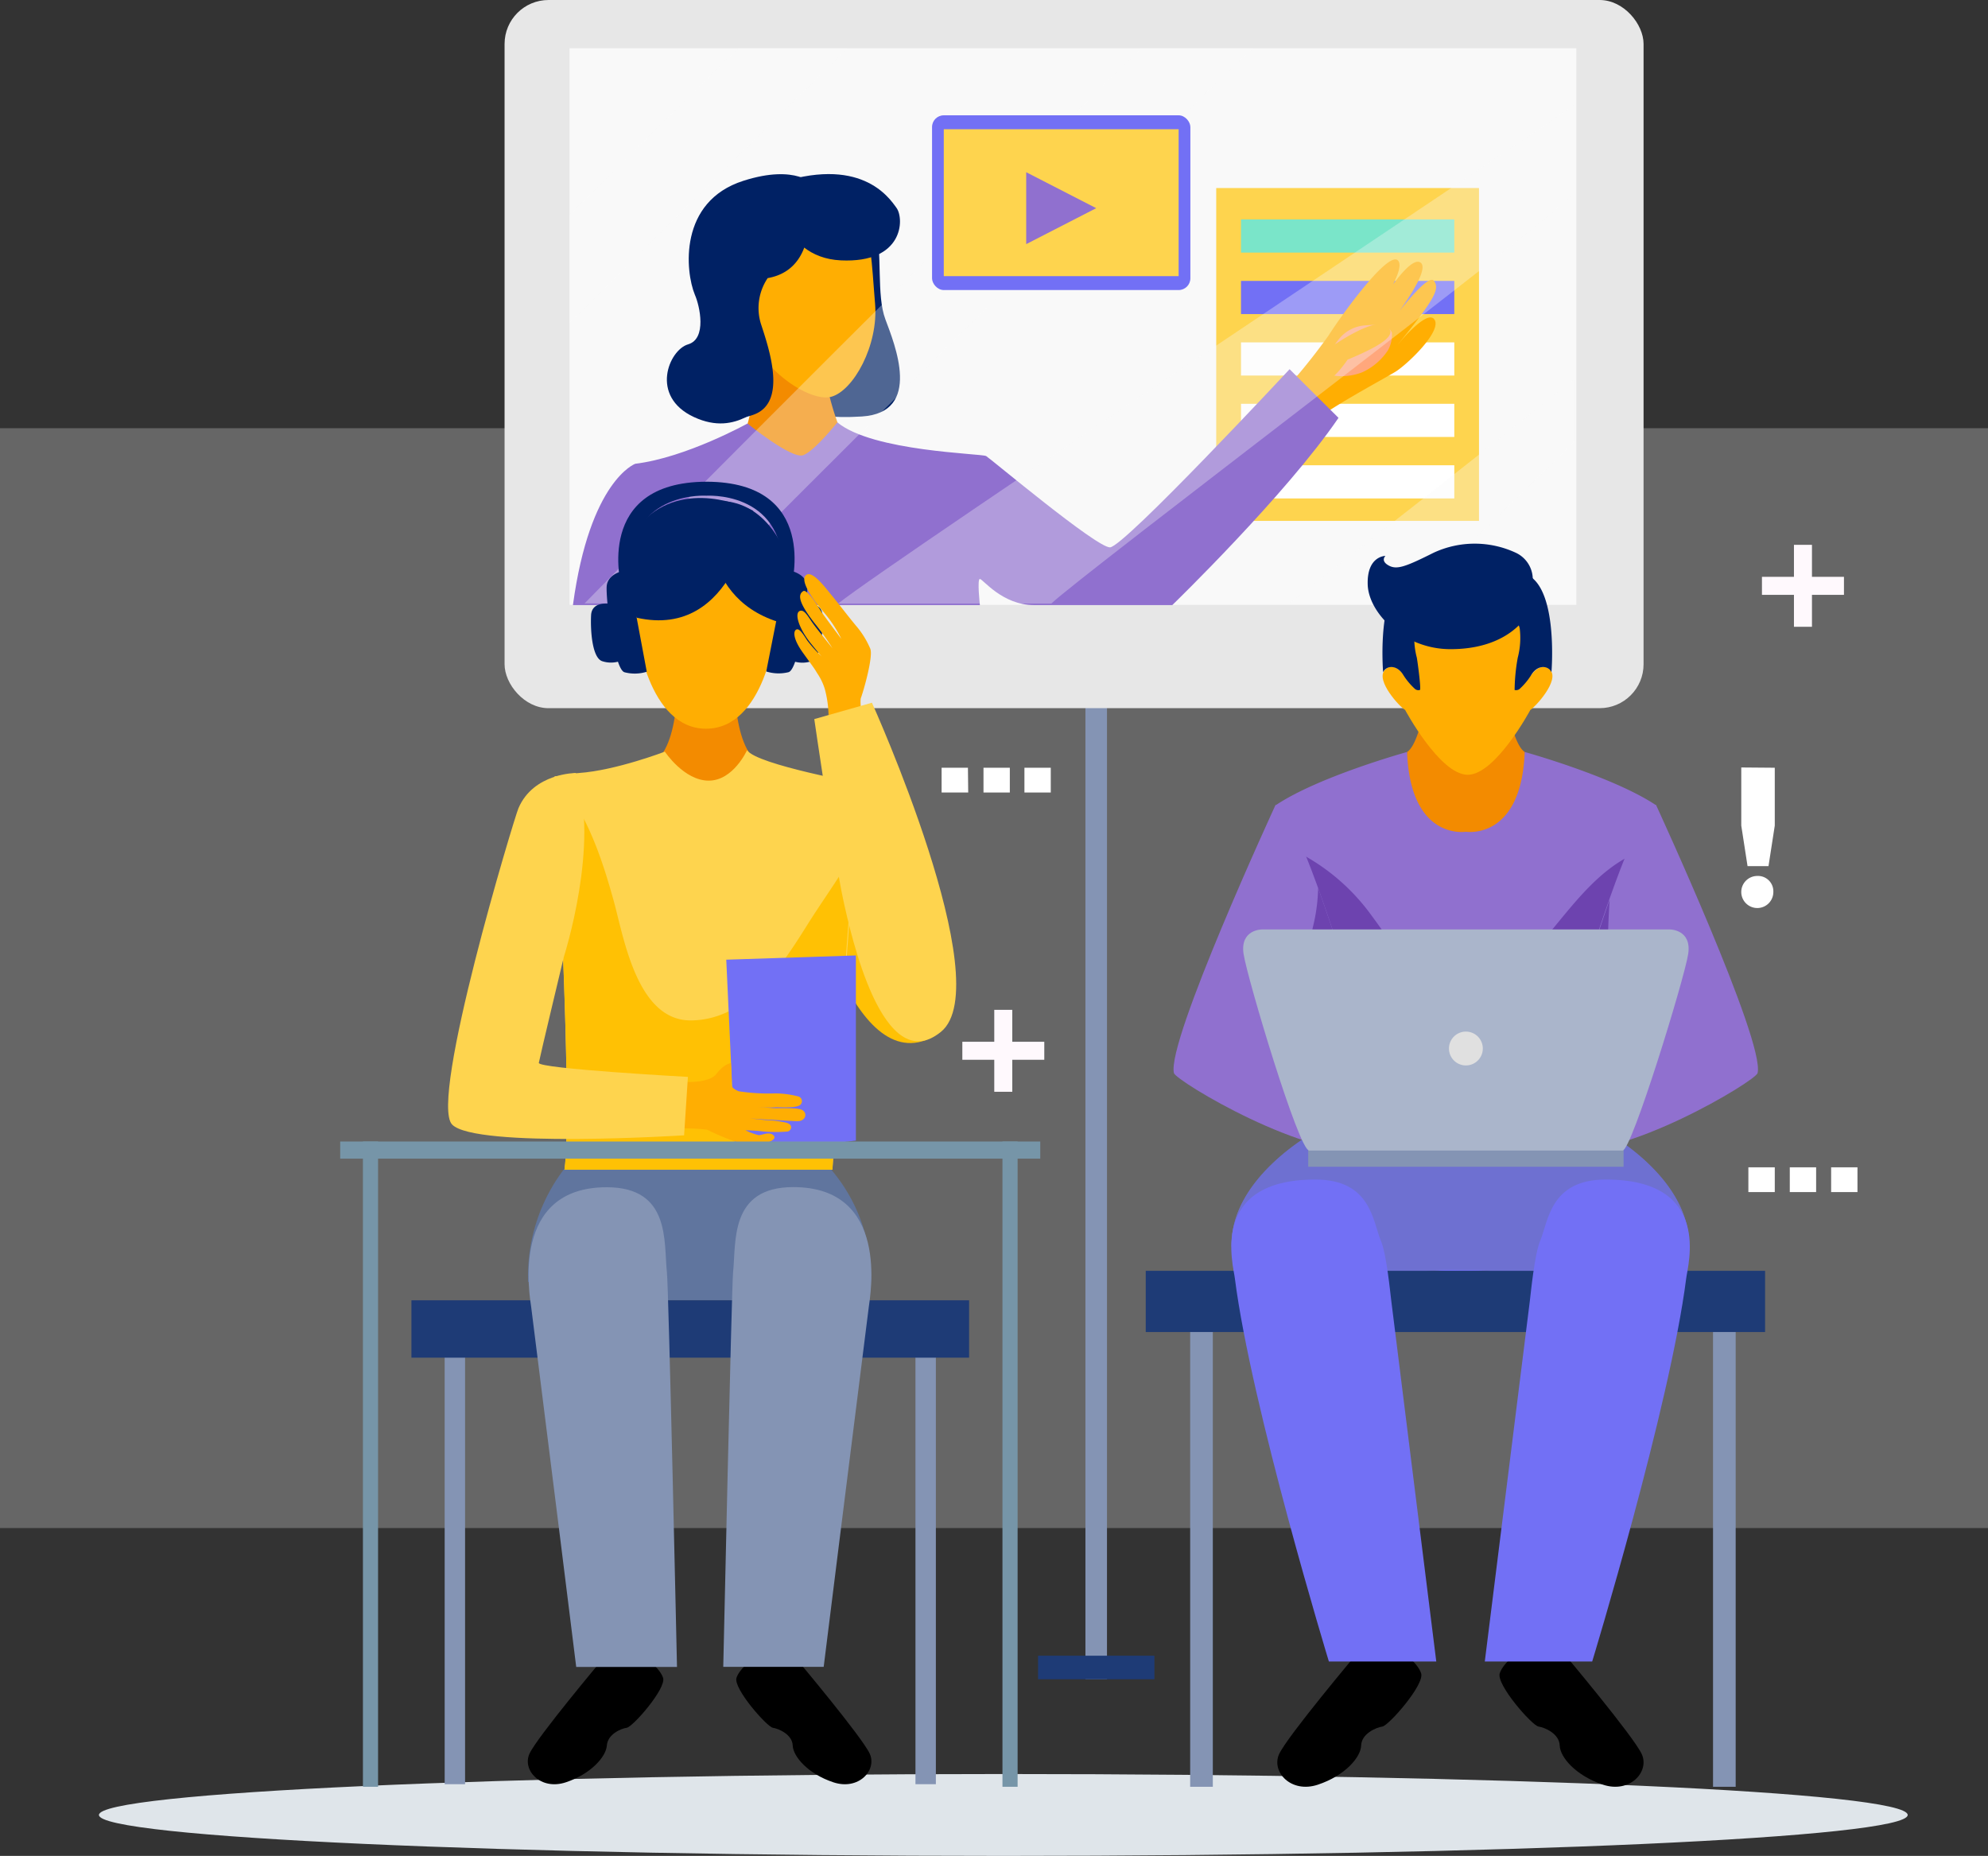 <svg xmlns="http://www.w3.org/2000/svg" viewBox="0 0 291.36 272"><rect x="0" y="0" width="291.36" height="272" fill="#333333" stroke="none"/><defs><style>.cls-1{isolation:isolate;}.cls-2{fill:#666;}.cls-3{fill:#8494b4;}.cls-4{fill:#e7e7e7;}.cls-15,.cls-5{fill:#f9f9f9;}.cls-6{fill:#fed44e;}.cls-7{fill:#7ae5c9;}.cls-8{fill:#7270f5;}.cls-9{fill:#fff;}.cls-10{fill:#002164;}.cls-11{fill:#f38b00;}.cls-12{fill:#ffae02;}.cls-13{fill:#ffa77c;}.cls-14{fill:#9070cf;}.cls-15{opacity:0.32;mix-blend-mode:screen;}.cls-16{fill:#1e3b76;}.cls-17{fill:#dfe5ea;}.cls-18{fill:#6d43af;}.cls-19{fill:#6c70b5;opacity:0.55;mix-blend-mode:multiply;}.cls-20{fill:#aab5cb;}.cls-21{fill:#e0e0e0;}.cls-22{fill:#ffc104;}.cls-23{fill:#60759e;}.cls-24{fill:#7695a8;}.cls-25{fill:#fff9fd;}</style></defs><title>ill2</title><g class="cls-1"><g id="Layer_2" data-name="Layer 2"><g id="Layer_1-2" data-name="Layer 1"><rect class="cls-2" y="62.76" width="291.36" height="161.19"/><rect class="cls-3" x="159.08" y="87.75" width="3.16" height="158.36"/><rect class="cls-4" x="73.95" width="166.93" height="103.79" rx="6.44"/><rect class="cls-5" x="83.47" y="7.07" width="147.56" height="81.57"/><rect class="cls-6" x="178.25" y="27.56" width="38.51" height="48.78"/><rect class="cls-7" x="181.88" y="32.16" width="31.26" height="4.86"/><rect class="cls-8" x="181.88" y="41.17" width="31.26" height="4.86"/><rect class="cls-9" x="181.88" y="50.18" width="31.26" height="4.86"/><rect class="cls-9" x="181.88" y="59.18" width="31.26" height="4.86"/><rect class="cls-9" x="181.88" y="68.19" width="31.26" height="4.86"/><path class="cls-10" d="M119.34,27.14s7.86.05,8.95,5.17.13,10.89,1.47,14.49,5.51,13.67-3.45,14.24-10.42-2-12.61-2.09-5.48,5.2-12,2.17-3.66-9.83-.86-10.65,1.71-5.66,1-7.27c-1.4-3.36-2.44-13.67,7.13-16.71C116.77,24,119.34,27.14,119.34,27.14Z"/><path class="cls-11" d="M111.79,45.76c-.58,6.9-1.05,15.07-3.89,20.9.32,2.79,1.87,8.11,9.07,7.92,6.1-.16,7.91-4,8.4-6.81a41.31,41.31,0,0,1-5-17.78C117.6,50,113.73,47.15,111.79,45.76Z"/><path class="cls-12" d="M113.82,29.72s9.87.48,11.91,2.52,2,6.18,2.52,12.26-3.16,12.78-6.45,13.66-12.34-4.77-13.61-14.22S110,29.4,113.82,29.72Z"/><path class="cls-12" d="M188,57.49a91.64,91.64,0,0,0,6.71-8.31c1.84-2.91,8.74-12.5,10.18-11s-4.52,9.43-4.52,9.43,5.76-10.29,7.77-9.16-5.34,10.17-5.34,10.17,6.24-8.71,7.32-7.49-.21,3.13-5.35,9.48c0,0,4.41-5.47,5.48-3.75s-4,6.55-5.73,7.62-10.42,5.67-12.75,7.93C191.75,62.42,187.61,60.28,188,57.49Z"/><path class="cls-13" d="M204,48.77c-.5-1.31-2.55-1.2-3.77-1.09a5.38,5.38,0,0,0-3.86,1.85c-.52.63-.93,1.26-1.5,1.86-1.1,1.14-.36,2.11,0,3.36.1.36,2.5.72,4.81-.2a9,9,0,0,0,3.73-3.2A4.68,4.68,0,0,0,204,48.77Z"/><path class="cls-12" d="M195.93,50.29s5.49-3.72,7.19-2.58.19,2.58-5.62,5c0,0-1.89,2.84-3.21,3.16A4,4,0,0,1,195.93,50.29Z"/><path class="cls-10" d="M118.21,27.48s2.71,11.8-5.7,13.28a7.85,7.85,0,0,0-1,6.67c1.2,3.67,3.89,11.5-1,13.32S102,59.6,104,52s2-11.81,3.16-17.38S110.63,24.92,118.21,27.48Z"/><path class="cls-10" d="M113.39,27.06s.62,10.66,9.84,11.1,9.31-6.09,8.17-7.68S126.06,22.66,113.39,27.06Z"/><path class="cls-14" d="M122.72,61.9s-3.31,4.18-5,4.81-8.17-4.64-8.17-4.64-9,5-16.45,5.9c0,0-6.65,2.4-9.13,20.71h59.64s-.42-3.83,0-3.83,3.28,3.83,7.91,3.83h20.29s16.66-16.14,24.36-27.44L189,54.11S164.7,80.22,162.67,80.22s-17.5-13-18.14-13.38S127.89,66.19,122.72,61.9Z"/><path class="cls-15" d="M206.27,88.43H189s40.87-32,41.67-32.86v9.17C226.12,69.43,206.27,88.43,206.27,88.43Z"/><path class="cls-15" d="M230.64,15.44V28.38c-3.08,3.76-72.34,56-76.56,60.08H122.83C131.18,81.84,227.45,17.84,230.64,15.44Z"/><path class="cls-15" d="M167.31,7.07h16.42l-.36.3c-6.82,5.86-74.4,72.89-82,81.06l-15.69,0C95.82,78,148.4,25.36,167.31,7.07Z"/><path class="cls-15" d="M83.47,47.35V31.49c8.21-8.16,16.89-16.74,24.69-24.42h16.06C112.43,18.6,96.65,34.22,83.47,47.35Z"/><rect class="cls-16" x="152.14" y="242.66" width="17.05" height="3.45"/><path class="cls-17" d="M279.59,266c0,3.34-59.34,6-132.55,6S14.5,269.3,14.5,266s59.34-6,132.54-6S279.59,262.62,279.59,266Z"/><path class="cls-11" d="M219.6,95.69h-9.52s-1.37,13-3.86,14.52c0,0-3.07,15.34,8.62,15.34,14.14,0,8.62-15.34,8.62-15.34C221,108.67,219.6,95.69,219.6,95.69Z"/><path class="cls-12" d="M227.23,98.23c-1.32-1.52-2.91.8-2.91.8s2.18-8.59,0-12.35-9.24-1.78-9.24-1.78-7.06-2-9.24,1.78,0,12.35,0,12.35-1.59-2.32-2.91-.8,2.18,5.35,3,5.81c0,0,5.09,9.51,9.18,9.51s9.18-9.51,9.18-9.51C225.05,103.58,228.55,99.75,227.23,98.23Z"/><path class="cls-10" d="M213.3,88.3s-5.34.94-5.94,3.81a11.24,11.24,0,0,0,.29,4.28c.13.73.65,4.64.45,4.73a.8.8,0,0,1-.69-.12,10,10,0,0,1-1.81-2.18c-1-1.49-2.47-1.24-2.89-.3,0,0-1.19-14.08,4.7-14.58S213.3,88.3,213.3,88.3Z"/><path class="cls-10" d="M216.78,88.3s5.35.94,5.95,3.81a11.44,11.44,0,0,1-.29,4.28,28,28,0,0,0-.46,4.73.83.83,0,0,0,.7-.12,9.69,9.69,0,0,0,1.8-2.18c1-1.49,2.48-1.24,2.9-.3,0,0,1.19-14.08-4.7-14.58S216.78,88.3,216.78,88.3Z"/><path class="cls-10" d="M224.64,84.77A4.3,4.3,0,0,0,222.13,81a14.28,14.28,0,0,0-12,0c-4.16,2.08-5.43,2.55-6.64,1.86s-.44-1.39-.44-1.39-2.73,0-2.6,4.2,5.33,9.47,12.12,9.47C222.89,95.16,226.25,87.92,224.64,84.77Z"/><path class="cls-14" d="M223.46,110.21c-.5,13-8.62,11.69-8.62,11.69s-8.12,1.35-8.62-11.69c0,0-13,3.59-19.29,7.83a125.26,125.26,0,0,1,2.86,24l7.41,28.71,17.64.88,17.63-.88,7.42-28.71a125.26,125.26,0,0,1,2.86-24C236.43,113.8,223.46,110.21,223.46,110.21Z"/><path class="cls-18" d="M238.61,125.57c-8.06,4.3-12,14.18-19.81,19-8.1,5-13.83-5.11-17.77-10.37a30.5,30.5,0,0,0-13-10.32,122.86,122.86,0,0,1,1.73,18.16l7.41,28.71,17.64.88,17.63-.88,7.42-28.71a121.39,121.39,0,0,1,1.68-17.89C240.54,124.62,239.54,125.07,238.61,125.57Z"/><path class="cls-8" d="M247.54,182.4c0-10.07-12.5-16.7-12.5-16.7H193s-12.5,6.63-12.5,16.7a50,50,0,0,0,1,7.78H195.5c-.56,1-1.08,2-1.49,2.79-.12.25-.26.46-.39.7h10.15c.76,0,2.21.32,2-.81-.31-1.6-1.3-2.52-.33-4.2a5.8,5.8,0,0,1,4.33-2.43h1c2.19.05,4.39.05,6.58,0a12,12,0,0,1,2.45.41c.71.11,1.64.12,2,.83a10.94,10.94,0,0,1,.73,3.16,17,17,0,0,1-.23,3h14.23a36.43,36.43,0,0,1-2.44-3.49h12.42A50,50,0,0,0,247.54,182.4Z"/><path class="cls-19" d="M247.54,182.4c0-10.07-12.5-16.7-12.5-16.7H193s-12.5,6.63-12.5,16.7a50,50,0,0,0,1,7.78H195.5c-.56,1-1.08,2-1.49,2.79-.12.25-.26.46-.39.7h12.14c.31,0-.5-1.75-.57-1.91a3.15,3.15,0,0,1-.21-2.1,4.24,4.24,0,0,1,1.39-1.86c2-1.68,4.75-1.74,7.22-1.67s5.07-.27,7.17,1.15a4.58,4.58,0,0,1,1.08.92c1.46,1.81.7,3.46.48,5.47h14.23a36.43,36.43,0,0,1-2.44-3.49h12.42A50,50,0,0,0,247.54,182.4Z"/><path class="cls-14" d="M186.93,118s-16,34.66-14.88,39.27c.3,1.15,19.8,12.93,29,11.24l3.73-.68S191.14,117.79,186.93,118Z"/><path class="cls-14" d="M242.72,118s16,34.66,14.87,39.27c-.29,1.15-19.8,12.93-29,11.24l-3.74-.68S238.5,117.79,242.72,118Z"/><path class="cls-18" d="M193.18,130.16a25.16,25.16,0,0,1-.61,5.06c-1.42,6.27-3.66,12.8-1.31,19.16,1.77,4.81,4.61,9.7,7.23,14.32a11,11,0,0,0,2.55-.15l3.73-.68S198.52,144.91,193.18,130.16Z"/><path class="cls-18" d="M234,168.38a22.52,22.52,0,0,0,1.78-9.24c-.22-6.4-.25-12.8-.15-19.2,0-2.77.11-5.45.28-8.07-5.2,14.74-11,36-11,36l3.74.68A15,15,0,0,0,234,168.38Z"/><path d="M198.83,242.39s-10.17,12.1-11.36,14.68,1.72,5.81,5.68,4.49,6.28-4,6.34-5.74,2.18-2.64,3.11-2.78,6.21-6.14,5.68-7.8-3.18-3.46-3.18-3.46Z"/><path d="M229.25,242.39s10.17,12.1,11.36,14.68-1.72,5.81-5.68,4.49-6.28-4-6.34-5.74-2.18-2.64-3.11-2.78-6.21-6.14-5.68-7.8,3.18-3.46,3.18-3.46Z"/><rect class="cls-3" x="174.43" y="191.89" width="3.32" height="69.98"/><rect class="cls-3" x="251.06" y="191.89" width="3.32" height="69.98"/><rect class="cls-16" x="167.92" y="186.25" width="90.77" height="8.97"/><path class="cls-8" d="M202.39,181.87c-1.21-2.88-1.45-9-9.61-9-15.72,0-12,12.6-11.8,14.48,2.38,18.75,13.78,56.16,13.78,56.16H210.5s-5.72-45.84-6.6-52.91C203.77,189.65,203.23,183.85,202.39,181.87Z"/><path class="cls-8" d="M225.72,181.87c1.21-2.88,1.46-9,9.62-9,15.72,0,12,12.6,11.79,14.48-2.38,18.75-13.78,56.16-13.78,56.16H217.61s5.72-45.84,6.61-52.91C224.34,189.65,224.89,183.85,225.72,181.87Z"/><rect class="cls-3" x="191.73" y="168.26" width="46.22" height="2.74"/><path class="cls-20" d="M244.75,136.22H184.93s-3.22,0-2.67,3.6,8.09,28.8,9.61,28.8h45.94c1.33,0,9.06-25.2,9.61-28.8S244.75,136.22,244.75,136.22Z"/><path class="cls-21" d="M217.32,153.66a2.48,2.48,0,1,1-2.48-2.47A2.48,2.48,0,0,1,217.32,153.66Z"/><path class="cls-10" d="M103.6,70.6h-.1C87,70.67,91.05,85.86,91.05,85.86h1.42c-1.57-13.42,9.91-13.26,11-13.21h.1c1.12-.05,12.6-.21,11,13.21h1.42S120.14,70.67,103.6,70.6Z"/><path class="cls-22" d="M123.53,115.17l-5.84,11.08s6.21,30.57,18,26.19S123.53,115.17,123.53,115.17Z"/><path class="cls-11" d="M107.74,97.83H99.21s.82,11.73-3.85,14.27c0,0,.65,8.29,8.12,8.29s8.12-8.29,8.12-8.29C106.92,109.56,107.74,97.83,107.74,97.83Z"/><path class="cls-12" d="M113.78,78.8c-1.93-3-10.3-1.27-10.3-1.27s-8.37-1.68-10.31,1.27.18,7.47,0,10.91,1.94,17.09,10.31,17.09S114,93.16,113.78,89.71,115.72,81.76,113.78,78.8Z"/><path class="cls-10" d="M104.13,73.55S101.7,87.19,114,91.13c0,0,3.61-7.08-.43-13S104.13,73.55,104.13,73.55Z"/><path class="cls-10" d="M110.39,74.87S107.8,93.81,93.31,90.53c0,0-4.51-10,2-15.12S110.39,74.87,110.39,74.87Z"/><path class="cls-10" d="M89.54,88.51s-2.8-.54-2.91,1.65.14,6.23,1.62,6.74A4.1,4.1,0,0,0,91,96.84Z"/><path class="cls-10" d="M92,83.53s-3,.3-3.09,2.49,1.11,12,2.6,12.5a5.89,5.89,0,0,0,3.28-.07Z"/><path class="cls-10" d="M117.65,88.52s2.81-.51,2.9,1.68-.2,6.23-1.7,6.73a4.14,4.14,0,0,1-2.78-.1Z"/><path class="cls-10" d="M115.25,83.51s3,.34,3.07,2.53-1.25,12-2.74,12.47a6,6,0,0,1-3.28-.1Z"/><path class="cls-12" d="M119.77,98.67a8.54,8.54,0,0,1,1.11,2.3,15.88,15.88,0,0,1,.54,3.54c.08,1.11.14,3.23.31,5.3a10.86,10.86,0,0,1,5-1.83c-.38-2.39-.76-5.18-.55-5.71.38-1,1.88-6.24,1.34-7.26a12.84,12.84,0,0,0-1.9-3.11c-1.13-1.33-2.86-3.61-3.74-4.66s-2.91-3.85-3.81-2.89c-.74.78.76,3.15,2.58,5.29a18.57,18.57,0,0,1,2.66,4s-2.6-3.46-2.94-4-2.06-3.39-2.65-3c-1,.61-.3,2.13,1.58,4.59A38.05,38.05,0,0,1,122,95s-2.23-2.76-2.85-3.62-1.14-1.86-1.7-1.88c-1.14,0-.56,2.36,1.38,4.79.88,1.09,1.34,1.64,1.6,1.92a18.74,18.74,0,0,1-2.12-2.34c-.57-.87-1.1-1.77-1.56-1.62s-.65,1.22.93,3.42S119.24,97.79,119.77,98.67Z"/><path class="cls-23" d="M127.65,187.84c0-.32,0-.62,0-.88a24.43,24.43,0,0,0-5.94-15.67h-39A25.84,25.84,0,0,0,77.39,187c0,.26,0,.56,0,.88Z"/><path class="cls-23" d="M94.76,197.52c-.13-1.24-.24-2.21-.32-2.85-.49-4,2.52-4.18,5-4.12,2.06,0,4.11,0,6.17,0,2.49-.06,5.5.14,5,4.12-.08.64-.19,1.61-.32,2.85h13.35c-4.81-6.09-1.39-13.67-7.73-19.2-.89-.76-7.4-3-13.39-3.12C96,175.08,89.9,177.14,88.87,178c-.55.44-2.69,14.08-5.12,18.9-.12.23-.25.43-.37.65Z"/><path d="M88.27,243.22S78.73,254.58,77.61,257s1.61,5.45,5.33,4.21,5.89-3.78,6-5.39,2-2.47,2.91-2.6,5.83-5.77,5.33-7.32-3-3.24-3-3.24Z"/><path d="M116.8,243.22s9.54,11.36,10.66,13.78-1.61,5.45-5.33,4.21-5.89-3.78-5.95-5.39-2.05-2.47-2.91-2.6-5.83-5.77-5.33-7.32,3-3.24,3-3.24Z"/><rect class="cls-3" x="65.17" y="195.85" width="2.99" height="65.64"/><rect class="cls-3" x="134.17" y="195.85" width="2.99" height="65.64"/><rect class="cls-16" x="60.3" y="190.57" width="81.73" height="8.41"/><path class="cls-3" d="M97.74,186.46C97.27,182,98.3,174,88.92,174c-14.19,0-11.29,15.87-11.06,17.64,2.23,17.59,6.59,52.67,6.59,52.67H99.22S98,188.47,97.74,186.46Z"/><path class="cls-3" d="M107.44,186.46c.47-4.42-.56-12.48,8.82-12.48,14.19,0,11.28,15.87,11.06,17.64-2.23,17.59-6.6,52.67-6.6,52.67H106S107.23,188.47,107.44,186.46Z"/><path class="cls-6" d="M109.49,109.94s-2,4.47-5.62,4.47-6.43-4.25-6.43-4.25-7.17,2.75-12.57,3.13c-1.67.12-2.71.49-3.6.48,0,0,2.74,48.53,1.46,57.66H122s3.28-53.82,4.65-56.5C126.66,114.93,110.82,112.08,109.49,109.94Z"/><path class="cls-22" d="M118.57,135.15c-4,6.37-8.91,14.24-17.2,14.4-8,.16-9.93-12.11-11.42-17.5-1.39-5.05-3.18-10.59-6.11-15a12.32,12.32,0,0,0-2.54-2.71c.32,5,2.62,48.57,1.43,57.09H122s1.78-32.17,3.27-46.81C123.26,128.3,120.83,131.58,118.57,135.15Z"/><path class="cls-6" d="M119.34,105.39l8.45-2.4s18.64,41.29,10.12,48.23-13.21-14.13-14.38-19.61S119.34,105.39,119.34,105.39Z"/><path class="cls-8" d="M106.44,140.65l19-.62v27.13s-10.83,1.48-17.75.47Z"/><path class="cls-12" d="M99.27,158.45s-.43,7.22-.45,7,4.68,0,4.89.15a33.52,33.52,0,0,0,4.93,2,8.72,8.72,0,0,0,3.45-.09c.61-.05,1.86-.58,1.25-1.14s-1.66,0-2.15,0a9.38,9.38,0,0,1-1.93-.72s.66,0,1.91.1a20.57,20.57,0,0,0,4.3.08c.54-.18.83-1-.24-1.29a15.06,15.06,0,0,0-2.87-.37c-.23,0-2.42-.26-2.42-.26s1.9.16,2.6.18,2.89.18,4.25.23,1.66-1.3.63-1.71c-.76-.3-3.87-.16-4.33-.22s-2.54-.1-2.54-.1,2.5.06,3,0,3.15.18,3.74-.37a.72.72,0,0,0-.39-1.25,13.46,13.46,0,0,0-3.32-.42,28.72,28.72,0,0,1-5.34-.32c-.66-.29-1.33-.7-1-1.52l-.12-2.59s-.92,0-2.21,1.67C104.21,158.34,101.9,158.81,99.27,158.45Z"/><path class="cls-6" d="M84.39,113.29s-6.21,0-8.41,5.17c-.63,1.46-13.13,42.82-9.72,46.35s34,1.58,34,1.58l.56-8.56s-22-1.2-21.85-2.06,3.66-15.51,3.66-15.51S88,123.58,84.39,113.29Z"/><rect class="cls-24" x="53.19" y="167.3" width="2.22" height="94.57"/><rect class="cls-24" x="146.92" y="167.3" width="2.22" height="94.57"/><rect class="cls-24" x="49.86" y="167.3" width="102.6" height="2.51"/><rect class="cls-8" x="136.6" y="16.9" width="37.86" height="25.61" rx="1.72"/><rect class="cls-6" x="138.32" y="18.94" width="34.42" height="21.53"/><polygon class="cls-14" points="150.4 25.24 150.4 35.78 160.66 30.51 150.4 25.24"/><polygon class="cls-25" points="270.25 84.54 265.56 84.54 265.56 79.85 262.92 79.85 262.92 84.54 258.23 84.54 258.23 87.18 262.92 87.18 262.92 91.86 265.56 91.86 265.56 87.18 270.25 87.18 270.25 84.54"/><polygon class="cls-25" points="153.05 152.68 148.36 152.68 148.36 148 145.72 148 145.72 152.68 141.04 152.68 141.04 155.32 145.72 155.32 145.72 160.01 148.36 160.01 148.36 155.32 153.05 155.32 153.05 152.68"/><path class="cls-9" d="M260.11,112.52V121l-.92,5.94h-3.07L255.2,121v-8.52Zm-.21,18.2a2.35,2.35,0,1,1-2.36-2.34A2.25,2.25,0,0,1,259.9,130.72Z"/><path class="cls-9" d="M141.9,116.15H138v-3.63h3.86Z"/><path class="cls-9" d="M148,116.15h-3.86v-3.63H148Z"/><path class="cls-9" d="M154,116.15h-3.86v-3.63H154Z"/><path class="cls-9" d="M260.11,174.71h-3.87v-3.63h3.87Z"/><path class="cls-9" d="M266.17,174.71h-3.86v-3.63h3.86Z"/><path class="cls-9" d="M272.23,174.71h-3.86v-3.63h3.86Z"/></g></g></g></svg>
